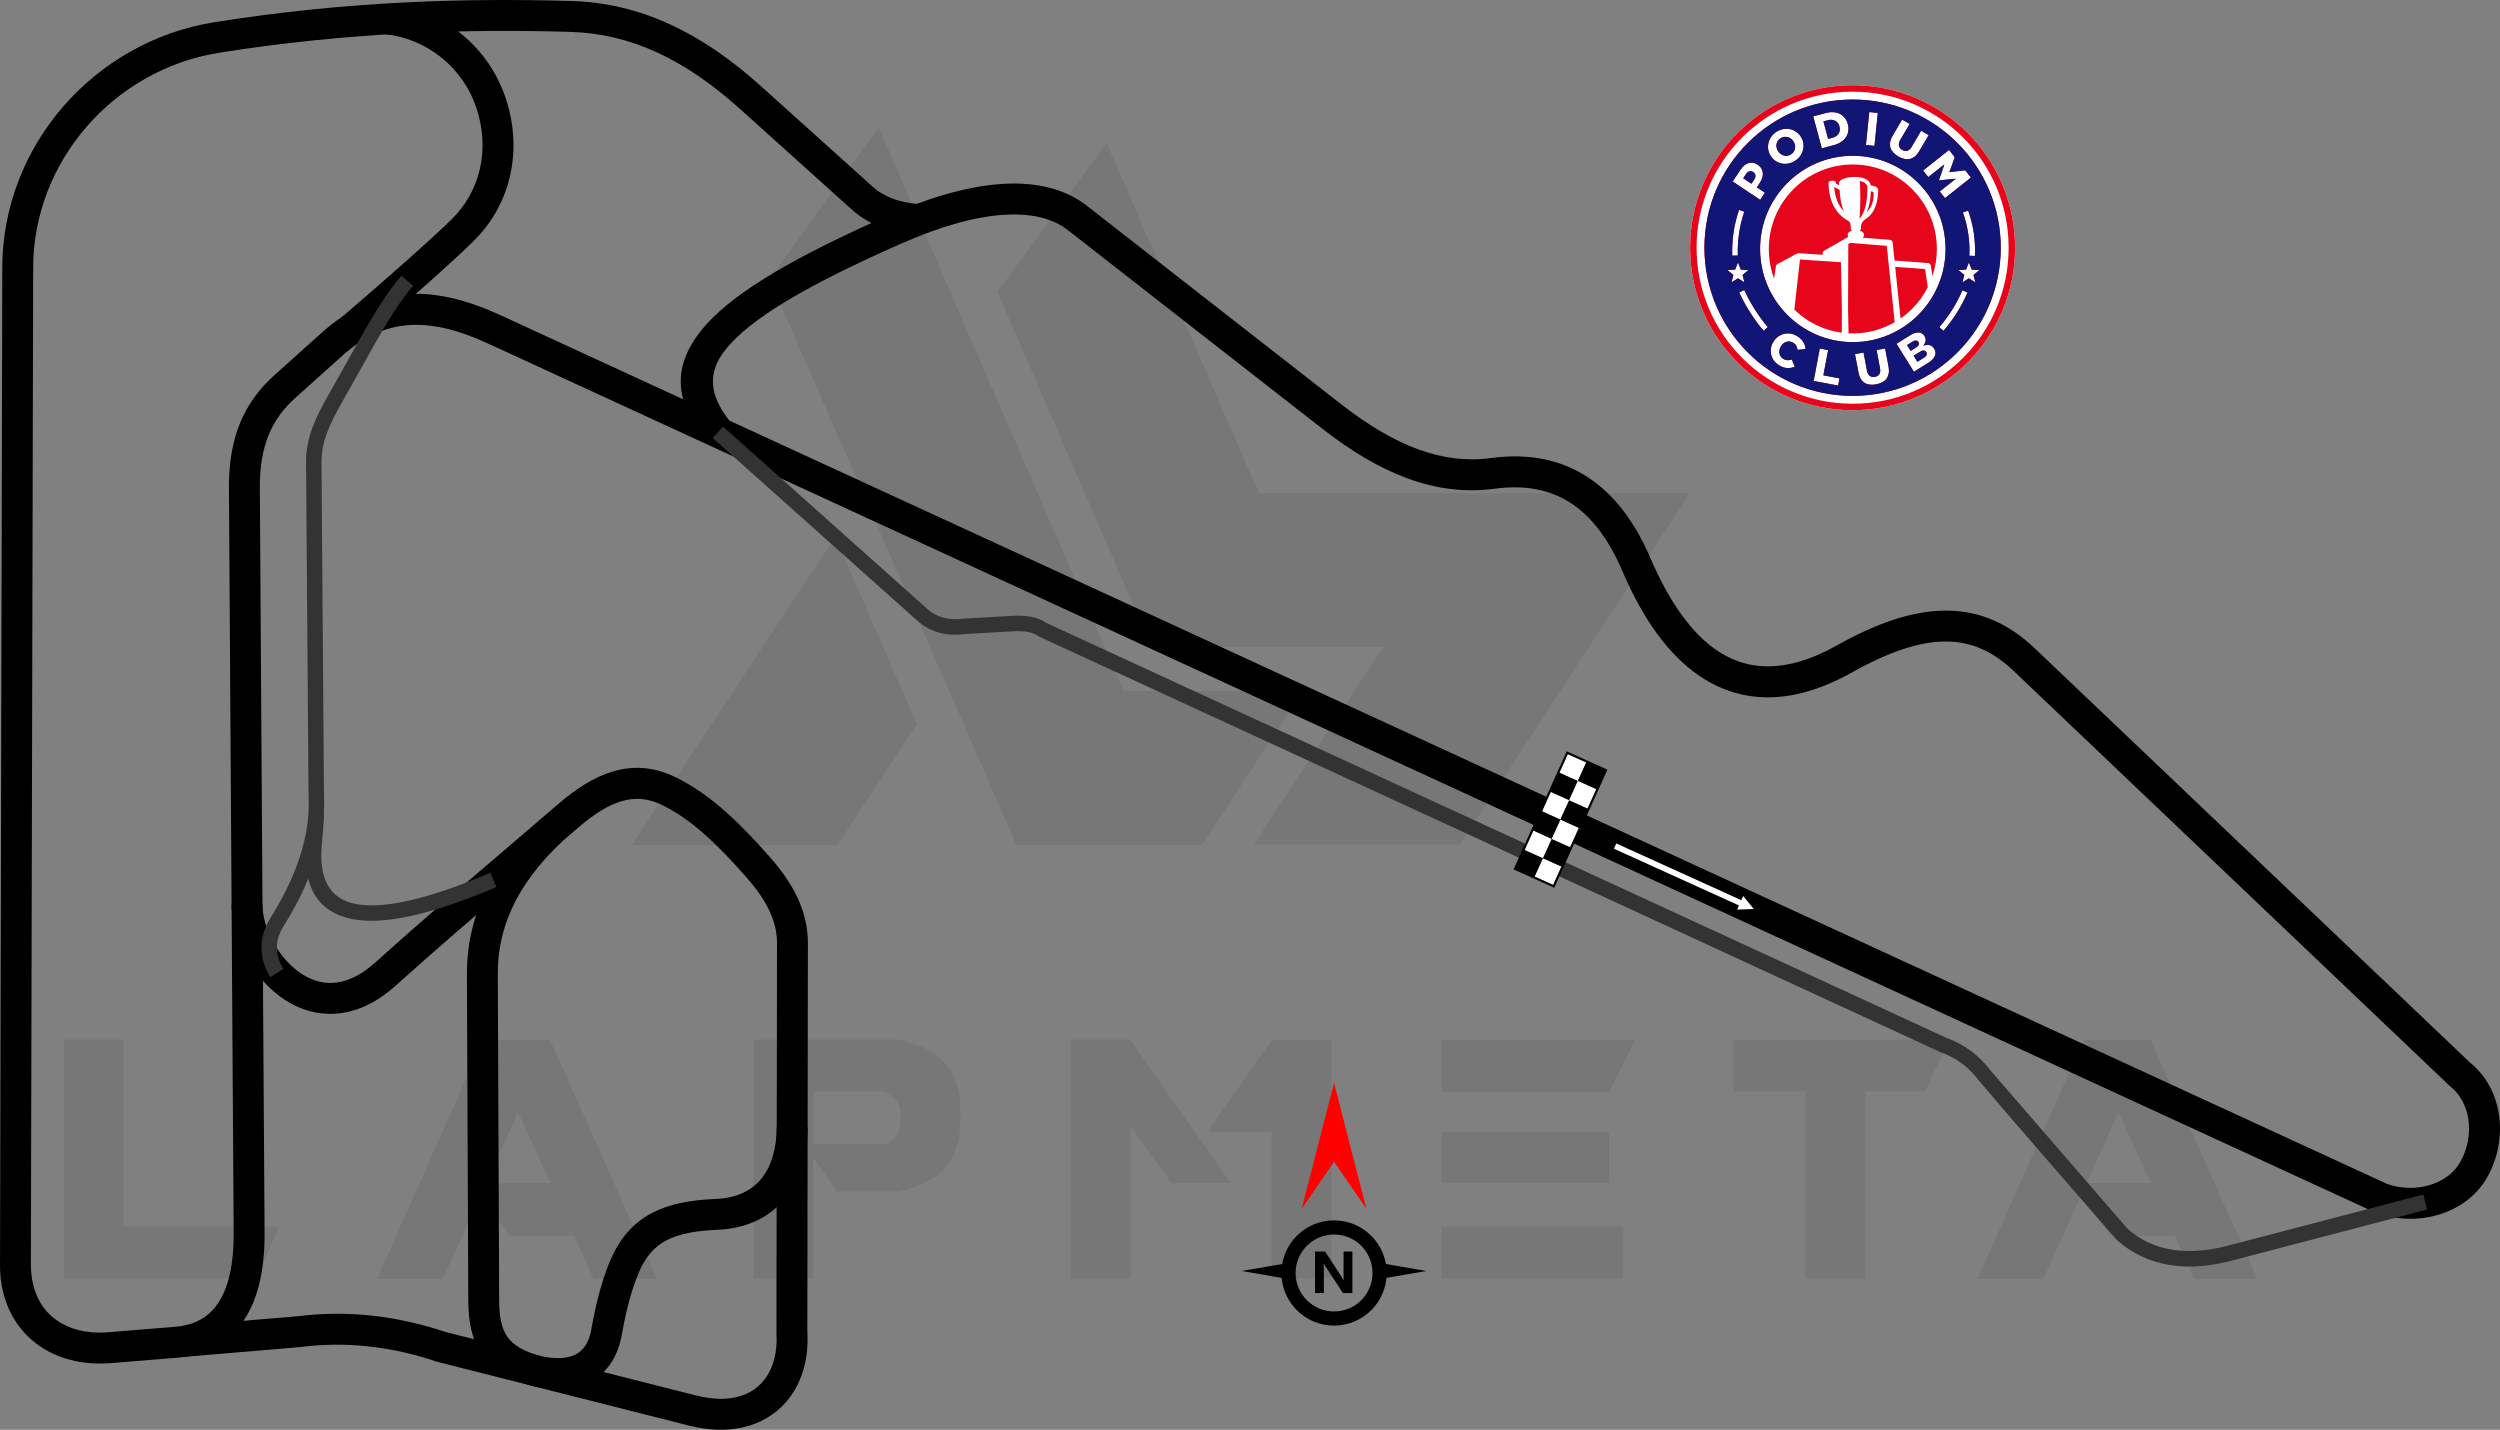 <?xml version="1.0" encoding="UTF-8"?>
<!DOCTYPE svg PUBLIC "-//W3C//DTD SVG 1.1//EN" "http://www.w3.org/Graphics/SVG/1.1/DTD/svg11.dtd">
<!-- Creator: CorelDRAW 2021 (64-Bit) -->
<svg xmlns="http://www.w3.org/2000/svg" xml:space="preserve" width="199.102mm" height="113.868mm" version="1.1" style="shape-rendering:geometricPrecision; text-rendering:geometricPrecision; image-rendering:optimizeQuality; fill-rule:evenodd; clip-rule:evenodd"
viewBox="0 0 11521.31 6589.14"
 xmlns:xlink="http://www.w3.org/1999/xlink"
 xmlns:xodm="http://www.corel.com/coreldraw/odm/2003">
 <rect x="0" y="0" width="11521.31" height="6589.14" fill="#808080" stroke="none"/>
 <defs>
  <style type="text/css">
   <![CDATA[
    .fil3 {fill:black}
    .fil8 {fill:#111576}
    .fil7 {fill:#E7051B}
    .fil4 {fill:white}
    .fil1 {fill:black;fill-rule:nonzero}
    .fil2 {fill:#333333;fill-rule:nonzero}
    .fil5 {fill:red;fill-rule:nonzero}
    .fil6 {fill:white;fill-rule:nonzero}
    .fil0 {fill:black;fill-opacity:0.071}
   ]]>
  </style>
 </defs>
 <g id="Layer_x0020_1">
  <path class="fil0" d="M296.19 5891.84l0 -1101.1 273.45 0 0 862.29 718.27 0 -109.38 238.81 -882.34 0zm3250.43 -4604.94l1137.56 2606.92 855 0 464.87 -709.16 -825.83 0 -1128.45 -2597.8 -503.15 700.04zm1553.21 -627.12l701.86 1613.37 1985.27 0 -1059.17 1618.84 -947.97 0 0 -1.82 594.3 -907.86 -1066.46 0 -710.98 -1637.07 503.15 -685.45zm-875.05 2676.19l-364.6 557.85 -947.97 0 0 -1.82 937.03 -1416.49 375.54 860.46zm-1197.72 2557.69l-291.68 0 -89.33 -198.71 -297.15 0 -134.9 -184.12 -173.18 382.83 -302.62 0 488.56 -1101.1 308.09 0 492.22 1101.1zm-490.39 -441.17l-149.49 -328.14 -145.84 328.14 295.33 0zm1212.31 -178.65l331.79 0c47.4,-14.59 71.09,-58.34 69.27,-131.26 0,-60.16 -29.16,-98.45 -91.15,-113.03l-309.91 0 0 244.29zm109.38 218.76l-111.2 -160.43 0 559.67 -273.45 0 0 -1101.1 658.11 0c193.24,34.64 291.68,138.55 293.5,315.38l0 65.63c-1.82,178.65 -98.44,286.21 -289.86,319.03l-277.1 -0.01 0 1.83zm1813.9 -40.11l-273.45 0 -189.59 -262.51 -0.01 701.86 -275.27 0 0 -1101.1 273.45 0 464.87 661.75zm189.59 -659.93l273.45 0 0 1099.28 -275.28 0 0 -674.51 -297.15 0 298.98 -424.77zm1618.84 860.47l0 238.81 -836.76 0 0 -238.81 836.76 0zm-65.63 -437.52l0 235.17 -771.14 0 0 -235.17 771.14 0.01zm120.32 -422.94l-120.32 240.64 -771.14 0 0 -240.64 891.45 0zm783.9 236.99l-329.97 0 0 -236.99 993.55 0 -111.2 236.99 -275.28 0 0 862.29 -275.28 0 0 -862.29 -1.82 0zm2083.71 864.11l-291.69 0 -89.33 -198.71 -297.15 0 -134.9 -184.12 -173.19 382.83 -302.62 0 488.56 -1101.1 308.09 0 492.22 1101.1zm-490.39 -441.17l-149.49 -328.14 -145.84 328.14 295.33 0z"/>
  <g id="_2244849189776">
   <path class="fil1" d="M3148.36 1840.19c-28.56,-105.91 -3.63,-210.84 87.35,-322.36 120.28,-147.42 367.95,-303.32 780.45,-490.06 -32.41,-16.5 -62.78,-36.96 -90.6,-61.99l-514.47 -462.96c-126.08,-113.46 -252.03,-200.84 -381.67,-260.56 -127.87,-58.9 -259.78,-91.15 -399.57,-95.25 -241.61,-7.11 -497.93,-6.79 -768.75,7.18 -270.22,13.94 -554.16,41.51 -851.22,88.91 -243.54,38.86 -458.2,164.46 -611.85,342.11 -152.43,176.24 -244.65,403.54 -245.2,647.88l-10.48 4595.54c-0.02,10.43 0.52,22.37 1.61,35.72 6.98,85.31 40.54,154.47 93.95,201.72 54.38,48.12 130.54,75.21 221.64,75.41 11.85,0.02 25.77,-0.61 41.77,-1.92l308 -25.24c87.66,-7.18 153.16,-44.41 196.18,-109.23 48.39,-72.92 72.33,-181.04 71.44,-321.44l-21.85 -3434.97c-0.76,-119.22 17.4,-217.85 52.68,-302.3 36.04,-86.27 89.43,-156.94 158.34,-218.75l216.73 -194.39c119.31,-107.02 244.07,-164.94 382.14,-176.84 134.74,-11.61 279.47,21.52 442.02,96.38l841.35 387.42zm197.88 -232.49c-90.52,110.94 -75.31,215.11 14.62,330.35l7638.68 3517.46c63.31,23.18 134.87,24.79 198.75,5.58 58.48,-17.59 109.6,-53.04 139.65,-105.62 34.14,-59.71 47.23,-130.42 37.71,-196.29 -8.62,-59.68 -36.16,-114.93 -83.79,-152.8l-2.12 -1.69 -2009.56 -1912.49c-93.7,-89.17 -193.7,-134.93 -309.05,-135.87 -121.74,-1 -264.18,46.17 -436.97,142.98 -34.37,19.25 -68.71,36.24 -103.01,50.93 -178.8,76.64 -343.82,83.89 -493.49,21.99 -146.66,-60.66 -274.37,-186.77 -381.55,-378.08 -27.79,-49.6 -54.47,-104.18 -79.98,-163.72 -62.36,-145.5 -141.43,-250.45 -238.74,-313.18 -95.19,-61.36 -210.68,-83.53 -348.09,-65.02 -136.65,18.41 -269.8,1.24 -403.43,-47.8 -129.85,-47.65 -260.03,-125.69 -394.45,-230.6l-1170.75 -913.74c-67.41,-52.61 -164.86,-78.19 -292.75,-70.28 -128.52,7.95 -285.42,49.65 -470.98,131.19 -441.39,193.97 -697.43,347.85 -810.7,486.69zm878.67 -668.08c149.06,-55.44 280.66,-85.1 394.64,-92.15 164.08,-10.14 293.81,26.35 388.75,100.43l1170.75 913.74c122.46,95.58 240.02,166.29 355.93,208.83 112.14,41.16 222.85,55.7 335.33,40.55 172.49,-23.24 319.87,6.15 444.1,86.22 122.1,78.71 219.05,205.1 292.88,377.37 23.08,53.87 47.53,103.79 73.28,149.76 91.19,162.77 195.34,268.2 311.22,316.13 112.89,46.69 241.14,39.6 383.53,-21.43 28.64,-12.27 58.34,-27.02 89.06,-44.23 194.55,-109 360,-162.06 507.86,-160.85 154.25,1.26 285.59,60.18 406.18,174.94l2004.46 1907.64c76.5,61.84 120.5,149.23 133.98,242.51 13.96,96.56 -5.14,200.03 -55.01,287.27 -49.35,86.34 -130.75,143.8 -222.81,171.48 -94.22,28.34 -200.69,25 -294.68,-11.12l-4.47 -1.68 -8692.6 -4002.78c-139.58,-64.28 -261.05,-92.97 -370.57,-83.53 -106.18,9.15 -203.8,55.19 -298.98,140.56l-216.73 194.39c-53.08,47.61 -94.06,101.72 -121.5,167.4 -28.2,67.48 -42.69,148.02 -42.07,247.04l21.85 3434.97c1.07,169.24 -30.73,304 -94.89,400.69 -68.33,102.97 -169.83,161.89 -303.9,172.87l-308 25.24c-16.2,1.33 -33.9,1.96 -52.94,1.92 -127.13,-0.29 -235.82,-40.21 -315.97,-111.14 -81.13,-71.78 -131.85,-173.76 -141.95,-297.17 -1.11,-13.56 -1.65,-29.19 -1.61,-46.88l10.48 -4595.54c0.64,-280.01 105.87,-539.97 279.82,-741.09 174.91,-202.23 419.52,-345.24 697.25,-389.56 303.02,-48.35 591.89,-76.43 866.29,-90.58 273.81,-14.13 534.02,-14.4 779.92,-7.18 160.04,4.7 310.36,41.29 455.38,108.1 143.25,65.98 280.91,161.19 417.39,284l514.47 462.96c28.81,25.92 61.52,44.52 96.9,57.28 32.98,11.9 69.03,19.08 107,22.61z"/>
   <path class="fil1" d="M1794.47 16.09c124.22,14.59 238.65,64.51 331.88,140.48 93.11,75.87 165.06,177.86 204.45,296.69 39.59,119.38 46.09,242.31 19.74,357.27 -25.96,113.25 -83.57,218.55 -172.62,305.04 -51.65,50.16 -121.79,114.7 -207.36,190.84 -83.4,74.21 -185.79,163.25 -304.3,264.52l-92.66 -108.29c112.63,-96.25 214.37,-184.82 302.07,-262.85 86.62,-77.07 155.27,-140.12 202.9,-186.38 68.66,-66.69 113.04,-147.72 132.99,-234.71 20.62,-89.97 15.39,-186.6 -15.84,-280.8 -30.61,-92.31 -86.65,-171.67 -159.24,-230.81 -72.47,-59.05 -161.49,-97.87 -258.21,-109.22l16.19 -141.78z"/>
   <path class="fil1" d="M840.02 6110.65l533.27 -44.96 0.01 0.17c112.77,-14.09 225.91,-15.02 339.36,-2.78 113.06,12.18 226.81,37.4 341.24,75.64l1154.62 292.53c49.89,12.64 95.31,17.15 135.84,14.57 60.11,-3.82 109.64,-23.31 146.95,-54.78 37.33,-31.49 63.63,-75.8 77.14,-129.14 9.11,-35.96 12.54,-75.88 9.82,-118.72l2.6 -1797.24c0.08,-52.53 -13.22,-102.78 -36.29,-151.23 -24.27,-50.98 -59.49,-100.13 -101.6,-147.95 -64.4,-73.14 -128.19,-141.63 -193.07,-199.25 -64.08,-56.91 -130.59,-104.94 -202.09,-139.17 -64.12,-30.7 -124.7,-33.54 -183.96,-15.93 -64.95,19.3 -130.86,62.88 -199.26,121.85 -94.93,81.85 -179.76,154.3 -263.2,225.57 -202.48,172.94 -396.61,338.77 -576.1,500.98 -102.7,92.81 -205.17,130.97 -300.67,131.58 -62.55,0.4 -121.07,-15.38 -174.03,-42.62 -50.92,-26.18 -96.71,-63.21 -135.9,-106.57 -91,-100.7 -146.65,-238.46 -147.37,-353.63l142.34 -0.56c0.52,82.45 42.26,183.18 110.54,258.74 27.88,30.85 60.15,57.03 95.71,75.31 33.52,17.23 69.95,27.23 108.17,26.98 62.17,-0.39 131.78,-27.86 205.78,-94.74 187.7,-169.62 379.18,-333.18 578.89,-503.77 88.83,-75.87 179.35,-153.19 262.64,-225 82.9,-71.46 165.63,-125.12 252.28,-150.87 92.34,-27.44 186.4,-23.17 285.55,24.3 84.77,40.59 161.88,95.99 235.02,160.94 72.34,64.24 139.46,136.07 205.91,211.53 50.34,57.17 92.97,117.04 123.37,180.88 31.59,66.36 49.8,136.81 49.7,212.63l-2.59 1788.41c3.66,57.85 -1.13,112.4 -13.74,162.16 -20.92,82.62 -63.01,152.39 -123.47,203.38 -60.46,51 -138.16,82.42 -230.12,88.27 -55.07,3.5 -115.11,-2.2 -179.37,-18.48l-1155.91 -292.85 -5.31 -1.67c-105.73,-35.61 -210.77,-59.04 -315.1,-70.28 -104.22,-11.24 -207.4,-10.37 -309.51,2.6l-3.07 0.56 -533.27 44.96 -11.72 -142.34z"/>
   <path class="fil1" d="M2592.39 3876.33c-109.64,102.9 -184.88,205.47 -232.26,308.11 -46.6,100.94 -66.52,202.47 -66.09,304.88l6.36 1504.57c0.3,70.57 9.54,126.28 37.57,166.44 27.63,39.59 77.52,69.55 160.57,91.15l7.57 1.41 0.05 -0.27c64.12,11.45 115.59,7.19 151.65,-13.32 32.83,-18.68 55.6,-53.92 66.15,-106.35 0.87,-4.31 -0.63,2.66 0.93,-6.15l0 -0.28c10.62,-59.48 22.53,-114.9 36.68,-167.42 14.35,-53.28 30.74,-102.46 50.07,-148.46l0.28 0c44.46,-105.77 106.96,-175.11 191.44,-219.94 79.87,-42.37 176.82,-60.26 295.58,-65.28 91.97,-3.89 159.85,-35.7 204.79,-87.5 50.34,-58.02 75.3,-142.92 75.93,-243.93l142.34 0.56c-0.84,135.09 -37.17,252.02 -110.54,336.58 -70.49,81.25 -172.49,130.93 -306.94,136.63 -97.89,4.14 -175.48,17.66 -234.74,49.09 -54.63,28.98 -95.91,75.89 -126.65,148.95l0.24 0.1c-17.06,40.6 -31.43,83.66 -43.92,130.04 -12.7,47.13 -23.73,98.83 -33.89,155.7 -0.6,3.07 -0.19,0.02 -2.04,9.23 -19.23,95.64 -65.9,162.83 -135.37,202.35 -66.23,37.68 -149.95,47.42 -247.09,30.07l0 -0.28 -13.22 -2.52 -3.91 -0.84c-119.3,-30.81 -195.03,-79.64 -242.6,-147.81 -47.3,-67.77 -62.83,-149.14 -63.25,-247.38l-6.36 -1504.57c-0.52,-122.96 23.28,-244.59 78.94,-365.17 54.87,-118.85 140.48,-236.21 264.07,-352.21l97.68 103.82z"/>
  </g>
  <g id="_2244849189152">
   <path class="fil2" d="M11185.46 5573.97l-874.55 228.91 0.02 0.08c-113.15,32.41 -215.69,41.57 -307.61,27.52 -93.66,-14.33 -175.91,-52.59 -246.69,-114.77l-1.96 -1.72c-211.77,-244.66 -426.41,-488.55 -635.86,-735.01 -23.32,-30.95 -49.61,-57.23 -78.84,-78.82 -29.12,-21.51 -61.47,-38.59 -97.02,-51.22l-1.5 -0.53c-1384.86,-638.77 -2769.52,-1278.17 -4155.03,-1915.51l-3.1 -2.3c-11.54,-8.55 -26.93,-14.64 -46.13,-18.24 -21.32,-4 -47.08,-4.81 -77.23,-2.44l-208.95 11.75c-42.75,5.9 -82.22,4.25 -118.39,-4.95 -37.38,-9.51 -71.04,-26.98 -100.92,-52.37l-947.07 -845.45 47.45 -53.03 945.64 844.1c21.46,18.16 45.62,30.7 72.49,37.53 27.69,7.05 58.51,8.17 92.41,3.37l2.93 -0.28 208.85 -11.79c36.15,-2.89 68.13,-1.71 95.92,3.5 28.28,5.3 52.31,14.85 72.07,28.65l4145.83 1911.28c41.52,14.91 79.59,35.15 114.19,60.72 34.83,25.73 65.89,56.68 93.15,92.8l629.87 728.04c59.81,51.93 129.32,83.97 208.5,96.08 81.78,12.51 174.28,3.99 277.47,-25.56l0.84 -0.14 875.37 -229.13 17.86 68.93z"/>
   <path class="fil2" d="M2287.81 4087.86c-297.4,126.91 -518.58,176.22 -663.47,147.92 -158.74,-31 -229.67,-146.05 -212.79,-345.11l0.14 -0.84c4.93,-45.64 8.22,-90.32 9.85,-133.99 1.64,-44.09 1.67,-87.63 0.07,-130.57l-11.14 -1493.52c-0.43,-57.94 10.71,-110.37 29.63,-161.67 18.36,-49.79 44,-98.31 73.42,-149.93 31.35,-55 59.3,-105.2 85.75,-152.7 94.1,-169.02 169.76,-304.9 250.99,-397.1l53.58 47.16c-76.7,87.06 -150.52,219.64 -242.33,384.54 -27.38,49.18 -56.34,101.18 -86.02,153.26 -27.62,48.46 -51.61,93.77 -68.4,139.31 -16.24,44.04 -25.8,88.52 -25.45,136.84l11.13 1491.29c1.67,44.62 1.64,89.83 -0.06,135.59 -1.71,45.89 -5.06,91.96 -10.03,138.17 -13.24,156.66 38.53,246.39 155.35,269.21 130.66,25.51 337.97,-22.3 621.88,-143.46l27.91 65.59z"/>
   <path class="fil2" d="M1245.42 4503.19c-26.16,-42.52 -40.63,-88.53 -40.56,-136.39 0.07,-44.99 12.99,-90.73 41.08,-135.7 48.57,-77.73 88.92,-155.41 118.86,-234.31 29.82,-78.58 49.47,-158.44 56.8,-240.88l70.89 6.15c-7.97,89.63 -29.06,175.74 -60.98,259.85 -31.8,83.8 -74.21,165.57 -125.01,246.87 -20.85,33.37 -30.43,66.36 -30.48,98.02 -0.05,33.86 10.74,67.3 30.24,99l-60.84 37.39z"/>
  </g>
  <g id="_2244849190736">
   <g>
    <rect class="fil3" transform="matrix(0.599 -1.331 1.331 0.599 6981.92 4004.16)" width="66.98" height="66.98"/>
    <rect class="fil4" transform="matrix(0.599 -1.331 1.331 0.599 7022.07 3915.01)" width="66.98" height="66.98"/>
    <rect class="fil3" transform="matrix(0.599 -1.331 1.331 0.599 7062.22 3825.86)" width="66.98" height="66.98"/>
    <rect class="fil4" transform="matrix(0.599 -1.331 1.331 0.599 7102.37 3736.71)" width="66.98" height="66.98"/>
    <rect class="fil3" transform="matrix(0.599 -1.331 1.331 0.599 7142.52 3647.56)" width="66.98" height="66.98"/>
    <rect class="fil4" transform="matrix(0.599 -1.331 1.331 0.599 7182.68 3558.41)" width="66.98" height="66.98"/>
    <rect class="fil4" transform="matrix(0.599 -1.331 1.331 0.599 7071.07 4044.32)" width="66.98" height="66.98"/>
    <rect class="fil3" transform="matrix(0.599 -1.331 1.331 0.599 7111.22 3955.16)" width="66.98" height="66.98"/>
    <rect class="fil4" transform="matrix(0.599 -1.331 1.331 0.599 7151.37 3866.01)" width="66.98" height="66.98"/>
    <rect class="fil3" transform="matrix(0.599 -1.331 1.331 0.599 7191.53 3776.86)" width="66.98" height="66.98"/>
    <rect class="fil4" transform="matrix(0.599 -1.331 1.331 0.599 7231.68 3687.71)" width="66.98" height="66.98"/>
    <rect class="fil3" transform="matrix(0.599 -1.331 1.331 0.599 7271.83 3598.56)" width="66.98" height="66.98"/>
   </g>
   <path class="fil1" d="M7224.93 3464.61l182.93 82.4 -245.09 544.18 -187.57 -84.46c81.49,-181.49 163.37,-362.82 245.07,-544.22l4.65 2.1zm84.97 49.43l-84.49 -38.06 -236.74 525.62 169.01 76.15 236.73 -525.63 -84.51 -38.07z"/>
  </g>
  <g id="_2244849189296">
   <path class="fil1" d="M6148.04 5624.14c66.85,0 127.44,27.15 171.31,71.01l0.13 0.13c34.6,34.6 58.77,79.6 67.46,129.86l186.92 32.2 -184.41 31.76c-5.34,57.98 -31.07,110.04 -69.97,148.94l-0.13 0c-43.87,43.86 -104.46,71 -171.31,71 -66.95,0 -127.58,-27.15 -171.45,-71 -38.9,-38.9 -64.64,-90.97 -69.97,-148.94l-184.41 -31.76 186.92 -32.2c8.69,-50.27 32.86,-95.27 67.45,-129.86l0 -0.13c43.86,-43.86 104.49,-71.01 171.45,-71.01zm84.56 335.08l-43.53 0 -78.97 -120.36c-4.61,-7.02 -7.85,-12.31 -9.62,-15.87l-0.51 0c0.69,6.75 1.05,17.11 1.05,30.96l0 105.27 -40.76 0 0 -191.53 46.51 0 76 116.58c3.46,5.28 6.65,10.49 9.62,15.64l0.54 0c-0.73,-4.42 -1.09,-13.22 -1.09,-26.31l0 -105.91 40.76 0 0 191.53zm40.84 -218.03c-32.06,-32.03 -76.41,-51.84 -125.4,-51.84 -48.95,0 -93.28,19.85 -125.34,51.91 -32.1,32 -51.91,76.35 -51.91,125.34 0,48.95 19.85,93.28 51.91,125.34 32.06,32.06 76.39,51.91 125.34,51.91 48.99,0 93.34,-19.81 125.4,-51.84 32,-32.12 51.85,-76.45 51.85,-125.4 0,-48.99 -19.81,-93.34 -51.85,-125.41z"/>
   <polygon class="fil5" points="6148.04,5354.01 5998.79,5571.15 6148.04,4990.58 6297.3,5571.15 "/>
  </g>
  <polygon class="fil6" points="8082.13,4189.08 8033.72,4129.35 8024.99,4148.59 7448.69,3887.11 7437.73,3911.28 8014.03,4172.75 8005.31,4191.98 "/>
  <g id="_2244849194624">
   <path class="fil4" d="M8537.73 392.8c413.54,0 748.76,335.23 748.76,748.75 0,413.54 -335.23,748.76 -748.76,748.76 -413.52,0 -748.75,-335.23 -748.75,-748.76 0,-413.52 335.23,-748.75 748.75,-748.75z"/>
   <g>
    <path class="fil7" d="M8602.25 978.77c12.07,-26.54 18.53,-58.77 19.4,-96.71 10.16,-0.2 14.56,3.62 13.22,11.47 0.04,35.72 -10.54,63.55 -31.75,83.48l-0.88 1.76zm-64.52 -585.97c413.54,0 748.76,335.23 748.76,748.75 0,413.54 -335.23,748.76 -748.76,748.76 -413.52,0 -748.75,-335.23 -748.75,-748.76 0,-413.52 335.23,-748.75 748.75,-748.75zm202.33 1191.47l80.19 129.1 66.63 -41.39c12.22,-7.58 24.71,-17.98 30.21,-31.67 4.68,-11.64 3.17,-22.63 -3.38,-33.23l-0.24 -0.38c-4.44,-7.19 -10.49,-13.4 -18.89,-15.58 -8.33,-2.17 -17.12,-1.5 -25.41,0.53l-5.34 1.31 3.15 -4.5c4.02,-5.73 6.64,-12.09 7.51,-19.04 0.91,-7.44 -1.7,-14.65 -5.56,-20.9l-0.24 -0.38c-2.42,-3.91 -5.43,-7.45 -9.22,-10.1 -3.44,-2.41 -7.22,-4.11 -11.31,-5.08 -6.42,-1.51 -12.95,-1.22 -19.34,0.25 -7.97,1.84 -15.7,5.69 -22.63,9.99l-66.14 41.08zm89.99 17.35l-24.87 15.44 -16.65 -26.82 25.62 -15.91c4.48,-2.78 10.12,-5.45 15.54,-5.13 4.83,0.3 8.51,2.73 11.04,6.82l0.23 0.38c2.64,4.28 3.28,8.85 1.07,13.45 -2.38,4.99 -7.39,8.91 -11.98,11.76zm36.48 46.91l-30.17 18.74 -17.35 -27.94 29.79 -18.5c4.81,-2.99 11.07,-6.03 16.89,-5.56 4.93,0.39 8.78,2.78 11.37,6.98l0.24 0.38c2.69,4.36 3.25,9 1.17,13.73 -2.29,5.23 -7.19,9.23 -11.94,12.18zm-178.89 -42.7l-39.33 7.41 15.9 84.32c1.67,8.91 1.87,19.05 -3.42,26.86 -4.79,7.08 -12.05,10.83 -20.33,12.4 -8.4,1.59 -16.54,0.54 -23.55,-4.51 -7.81,-5.62 -11.35,-15.4 -13.08,-24.51l-15.69 -83.21 -39.33 7.41 15.86 84.09c1.93,10.25 5.14,20.64 10.55,29.62 4.48,7.45 10.24,13.87 17.61,18.58 7.27,4.65 15.36,7.26 23.91,8.3 9.88,1.2 19.98,0.45 29.74,-1.39 9.81,-1.85 19.5,-4.84 28.32,-9.56 7.64,-4.09 14.3,-9.48 19.47,-16.48 5.25,-7.11 8.35,-15.33 9.92,-24 1.92,-10.61 1.09,-21.8 -0.9,-32.33l-15.65 -82.99zm-301.14 0.47l-28.16 149.34 112.74 21.26 6.26 -33.19 -74.29 -14.01 21.91 -116.14 -38.46 -7.25zm-114.99 83.8l-13.88 -33.19c-2.84,0.87 -5.72,1.61 -8.63,2.2 -3.36,0.68 -6.78,1.04 -10.21,1.04 -3.55,0 -7.04,-0.58 -10.43,-1.61 -3.73,-1.13 -7.26,-2.85 -10.57,-4.9 -4.7,-2.92 -8.72,-6.67 -11.74,-11.33 -2.84,-4.42 -4.72,-9.25 -5.59,-14.43 -0.91,-5.37 -0.65,-10.79 0.47,-16.1 1.21,-5.72 3.47,-11.08 6.54,-16.05l0.24 -0.38c3.01,-4.89 6.79,-9.18 11.32,-12.71 4.25,-3.33 8.98,-5.9 14.15,-7.46 5.03,-1.52 10.18,-1.97 15.41,-1.38 5.52,0.62 10.65,2.56 15.36,5.49 6.12,3.8 11.38,8.74 14.65,15.24 2.81,5.58 4.52,11.62 5.39,17.79l36.95 -3.82c-0.46,-5.06 -1.39,-10.06 -2.77,-14.95 -1.58,-5.64 -3.91,-11.03 -6.84,-16.1 -3.12,-5.4 -7.01,-10.29 -11.39,-14.72 -5.05,-5.09 -10.86,-9.45 -16.95,-13.22 -9.39,-5.83 -19.55,-9.98 -30.48,-11.77 -10.17,-1.67 -20.35,-1.45 -30.37,0.94 -9.96,2.38 -19.17,6.66 -27.53,12.59 -8.73,6.2 -15.87,14.02 -21.52,23.13l-0.24 0.38c-5.7,9.19 -9.66,19.19 -11.3,29.93 -1.53,10.06 -1.29,20.15 1.02,30.07 2.3,9.83 6.54,18.86 12.47,27.04 6.21,8.57 13.98,15.58 22.96,21.16 6.48,4.03 13.43,7.54 20.73,9.82 6.24,1.95 12.72,3.24 19.26,3.53 6.06,0.28 12.11,-0.21 18.04,-1.54 5.27,-1.18 10.43,-2.75 15.46,-4.66zm710.68 -999.08l-119.49 94.85 24.01 30.25 73.95 -58.7 -25.11 73.87 71.22 -7.15 6.92 -0.65 -74.31 58.99 24.29 30.6 119.49 -94.84 -26.53 -33.43 -72.93 8.69 25.02 -69.05 -26.53 -33.43zm-93.96 -68.21l-34.65 -20.36 -43.63 74.26c-4.61,7.85 -11.14,15.64 -20.3,18.05 -8.29,2.18 -16.26,0.23 -23.55,-4.04 -7.4,-4.35 -12.86,-10.48 -14.83,-18.94 -2.2,-9.41 1.59,-19.14 6.3,-27.17l43.06 -73.29 -34.65 -20.36 -43.53 74.07c-5.31,9.03 -9.73,18.99 -11.57,29.36 -1.52,8.6 -1.39,17.26 1.06,25.68 2.43,8.31 6.82,15.64 12.6,22.06 6.68,7.43 14.83,13.52 23.42,18.57 8.63,5.08 17.94,9.21 27.72,11.48 8.48,1.96 17.08,2.26 25.59,0.38 8.69,-1.93 16.45,-6.08 23.35,-11.61 8.45,-6.76 15.21,-15.76 20.66,-25.04l42.94 -73.1zm-273.65 -106.36l-15.4 151.79 39.34 3.99 15.39 -151.79 -39.33 -4zm-258.25 19.93l39.61 147.34 55.5 -14.92c12.11,-3.26 23.91,-8.08 34.26,-15.23 8.8,-6.08 16.54,-13.51 22.28,-22.59 5.39,-8.52 8.73,-17.82 10.07,-27.8 1.41,-10.5 0.47,-20.94 -2.26,-31.12l-0.13 -0.42c-2.72,-10.13 -7.07,-19.61 -13.49,-27.91 -6.06,-7.85 -13.49,-14.08 -22.31,-18.62 -9.4,-4.85 -19.66,-7.29 -30.17,-8.03 -12.42,-0.89 -25,0.95 -36.99,4.17l-56.38 15.14zm87.77 98.8l-19.14 5.14 -21.76 -80.94 19.14 -5.15c11.6,-3.12 23.54,-3.34 34.52,2.03 10.89,5.33 17.05,14.93 20.17,26.44l0.11 0.45c2.97,11.48 2.63,23.04 -4.17,33.07 -6.84,10.1 -17.31,15.85 -28.87,18.95zm-172.53 106.67c9.58,-5.96 17.95,-13.42 24.55,-22.61 6.15,-8.59 10.69,-18.04 13.25,-28.3 2.51,-10.1 2.92,-20.36 1.34,-30.65 -1.62,-10.56 -5.34,-20.44 -11.04,-29.48l-0.23 -0.38c-5.68,-9 -12.78,-16.75 -21.53,-22.82 -8.46,-5.87 -17.74,-10.03 -27.79,-12.26 -10.22,-2.27 -20.68,-2.34 -31,-0.62 -11.15,1.85 -21.54,6.09 -31.11,12.05 -9.57,5.96 -17.96,13.41 -24.56,22.6 -6.15,8.58 -10.69,18.04 -13.23,28.31 -2.51,10.1 -2.92,20.35 -1.35,30.65 1.61,10.57 5.39,20.41 11.04,29.49l0.23 0.38c5.64,9.03 12.77,16.75 21.54,22.81 8.45,5.86 17.74,10.01 27.78,12.24 10.22,2.27 20.69,2.34 31,0.62 11.16,-1.86 21.54,-6.08 31.13,-12.04zm-18.24 -29.92c-5.07,3.16 -10.63,5.29 -16.58,6 -5.56,0.67 -11.1,0.3 -16.49,-1.25 -5.36,-1.53 -10.3,-4.03 -14.74,-7.4 -4.62,-3.5 -8.45,-7.79 -11.52,-12.72l-0.23 -0.38c-3.04,-4.87 -5.24,-10.16 -6.41,-15.81 -1.12,-5.42 -1.2,-10.93 -0.16,-16.37 1.04,-5.44 3.13,-10.47 6.19,-15.1 3.28,-4.95 7.63,-8.94 12.66,-12.08 5.07,-3.16 10.63,-5.29 16.58,-6 5.58,-0.67 11.14,-0.31 16.56,1.19 5.4,1.49 10.4,3.95 14.87,7.34 4.62,3.5 8.43,7.79 11.5,12.72l0.23 0.38c3.06,4.89 5.21,10.22 6.32,15.9 1.05,5.42 1.15,10.9 0.17,16.34 -0.97,5.47 -3.12,10.5 -6.2,15.11 -3.31,4.96 -7.7,8.98 -12.75,12.12zm-268.4 124.47l126.94 84.6 21.8 -32.71 -37.25 -24.82 13.07 -19.6c4.94,-7.41 9.02,-15.4 11.72,-23.91 2.36,-7.43 3.51,-15.14 2.84,-22.94 -0.64,-7.36 -2.9,-14.22 -6.68,-20.57 -4.16,-6.98 -10.2,-12.56 -16.89,-17.06l-0.38 -0.25c-6.41,-4.32 -13.47,-7.48 -21.12,-8.78 -7,-1.19 -13.95,-0.82 -20.76,1.22 -7.26,2.18 -13.81,6.02 -19.65,10.81 -6.86,5.62 -12.64,12.49 -17.56,19.85l-36.09 54.16zm99.17 -8.37l-12.57 18.85 -38.06 -25.37 12.44 -18.68c3.84,-5.77 8.96,-11.08 15.74,-13.23 6.5,-2.07 12.68,-0.42 18.22,3.29l0.38 0.24c5.5,3.67 9,8.7 9.72,15.31 0.76,7.08 -2,13.82 -5.87,19.61zm991.77 350.45c1.6,-33.81 -0.14,-67.73 -5.16,-101.24 -5.01,-33.49 -13.28,-66.41 -24.71,-98.21l24.17 -8.66c12.08,33.64 20.79,68.2 26.02,103.15 5.23,34.95 7.04,70.52 5.35,106.16l-25.68 -1.2zm-138.62 329.42c22.06,-25.57 42.06,-52.65 59.8,-80.95 17.8,-28.39 33.48,-58.2 46.84,-89.12l23.56 10.17c-13.84,32.05 -30.14,63 -48.65,92.55 -18.58,29.65 -39.35,57.81 -62.1,84.18l-19.44 -16.83zm-954.14 -329.65c-1.23,-35.91 0.78,-71.7 5.98,-106.88 5.21,-35.3 13.64,-70.17 25.2,-104.12l24.38 8.25c-11.05,32.45 -19.1,65.8 -24.1,99.59 -5.01,33.91 -6.96,68.18 -5.78,102.35l-25.68 0.81zm144.13 345.96c-22.71,-27.01 -43.43,-55.29 -62,-84.59 -18.63,-29.39 -35.37,-60.19 -50.07,-92.18l23.38 -10.68c14.06,30.61 30.26,60.37 48.44,89.05 18.23,28.76 38.26,56.13 59.9,81.87l-19.64 16.52zm946.4 -314.61l13.03 32.83 35.25 2.25 -27.19 22.54 8.75 34.22 -29.84 -18.89 -29.84 18.89 8.75 -34.22 -27.19 -22.54 35.25 -2.25 13.04 -32.83zm-1064.2 0l13.03 32.83 35.25 2.25 -27.19 22.54 8.74 34.22 -29.84 -18.89 -29.84 18.89 8.74 -34.22 -27.19 -22.54 35.25 -2.25 13.04 -32.83zm596.55 -351.56c0.91,71.34 -11.13,121.23 -36.15,149.66 4.39,-62.19 4.65,-119.85 0.78,-172.97 16.8,1.27 28.59,9.04 35.37,23.31zm-108.49 114.77c-25.9,-25.29 -40.8,-62.33 -44.67,-111.11 7.76,4.15 16.05,8.56 24.87,13.21 2.18,41.34 8.78,73.97 19.81,97.9zm40.24 -514.07c377.13,0 682.85,305.72 682.85,682.83 0,377.13 -305.72,682.85 -682.85,682.85 -377.11,0 -682.83,-305.72 -682.83,-682.85 0,-377.11 305.72,-682.83 682.83,-682.83zm1.04 259.16c117.96,0 224.82,48.1 302.18,125.86 77.33,77.72 125.18,185.06 125.18,303.56 0,118.49 -47.83,225.84 -125.18,303.57 -77.36,77.77 -184.22,125.86 -302.18,125.86 -117.97,0 -224.83,-48.1 -302.19,-125.86 -77.34,-77.73 -125.18,-185.07 -125.18,-303.57 0,-118.5 47.85,-225.84 125.18,-303.56 77.36,-77.76 184.22,-125.86 302.19,-125.86zm273.82 154.06c-70.04,-70.4 -166.86,-113.94 -273.82,-113.94 -106.97,0 -203.79,43.54 -273.83,113.94 -70.06,70.42 -113.42,167.79 -113.42,275.36 0,47.95 8.62,93.88 24.37,136.29l8.25 -55.93c0.7,-4.81 3.73,-8.7 7.77,-10.73l89.6 -48.5c2.46,-1.33 5.13,-1.85 7.73,-1.67l110.39 7.48 0 -6.55c0,-5.54 3.14,-10.34 7.74,-12.73l109.1 -62.62c0.48,-0.27 0.97,-0.52 1.46,-0.73 -1.72,-2.67 -2.72,-5.85 -2.72,-9.24 0,-9.42 7.71,-17.13 17.13,-17.13l3.78 0c-3.74,-2.05 -6.28,-6.02 -6.28,-10.57 0,-5.28 -0.84,-15.11 -1.62,-20.07 -2.2,-14.01 -6.95,-14.26 -17.24,-20.65 -53.46,-33.09 -82.16,-88.15 -84.3,-169.04 -0.22,-8.49 4.77,-11.49 15.32,-12.18 13.19,-0.87 19.43,2.45 19.06,13.19 5.32,2.64 10.01,5.18 14.06,7.62l-0.44 -9c0.01,-34.52 139.69,-46.85 146.15,9.62 24.43,2.93 37.72,12.26 34.75,27.47 -2.4,65.08 -22.71,104.87 -56.41,126.85 -19.71,12.85 -23.66,25.97 -23.66,46.2 0,4.55 -2.54,8.52 -6.28,10.57l3.78 0c9.42,0 17.13,7.71 17.13,17.13 0,5.15 -2.31,9.78 -5.93,12.93l125.19 10.09c7.29,0.57 12.89,6.53 13.18,13.67l8.48 81.72 154.21 11.52c6.79,0.5 12.12,5.68 13.08,12.14l7.26 47.98c13.23,-39.25 20.4,-81.34 20.4,-125.1 0,-107.57 -43.35,-204.94 -113.42,-275.36zm-78.54 357.75l24.7 238.11c19.3,-13.41 37.32,-28.52 53.84,-45.13 28.83,-28.98 53.13,-62.52 71.75,-99.45l-12.6 -83.26 -137.7 -10.28zm-217.22 193.98l2.23 112.45c6.53,0.33 13.09,0.49 19.7,0.49 70.3,0 136.21,-18.82 193.02,-51.69l-36.5 -351.97 -168.45 -13.57 -8.91 5.12 -1.11 299.17zm-247.58 3.26c58.2,56.71 134.12,95.22 218.64,106.36l0.41 -109.04 -4.28 -215.63 -189.01 -12.81 -25.75 231.12zm268.48 -1004.41c397.12,0 719.05,321.93 719.05,719.03 0,397.12 -321.93,719.05 -719.05,719.05 -397.11,0 -719.03,-321.93 -719.03,-719.05 0,-397.11 321.93,-719.03 719.03,-719.03z"/>
   </g>
   <path class="fil8" d="M8084.1 828.01c3.87,-5.79 6.63,-12.52 5.87,-19.61 -0.72,-6.6 -4.22,-11.64 -9.72,-15.31l-0.38 -0.24c-5.54,-3.7 -11.72,-5.35 -18.22,-3.29 -6.78,2.15 -11.9,7.46 -15.74,13.23l-12.44 18.68 38.06 25.37 12.57 -18.85zm454.67 -110.13c117.96,0 224.82,48.1 302.18,125.86 77.33,77.72 125.18,185.06 125.18,303.56 0,118.49 -47.83,225.84 -125.18,303.57 -77.36,77.77 -184.22,125.86 -302.18,125.86 -117.97,0 -224.83,-48.1 -302.19,-125.86 -77.34,-77.73 -125.18,-185.07 -125.18,-303.57 0,-118.5 47.85,-225.84 125.18,-303.56 77.36,-77.76 184.22,-125.86 302.19,-125.86zm201.29 866.4l66.14 -41.08c6.92,-4.29 14.65,-8.15 22.63,-9.99 6.39,-1.47 12.93,-1.76 19.34,-0.25 4.09,0.97 7.87,2.67 11.31,5.08 3.79,2.65 6.81,6.19 9.22,10.1l0.24 0.38c3.85,6.26 6.47,13.46 5.56,20.9 -0.86,6.96 -3.48,13.31 -7.51,19.04l-3.15 4.5 5.34 -1.31c8.29,-2.04 17.08,-2.7 25.41,-0.53 8.4,2.18 14.45,8.4 18.89,15.58l0.24 0.38c6.54,10.61 8.05,21.6 3.38,33.23 -5.5,13.69 -18,24.09 -30.21,31.67l-66.63 41.39 -80.19 -129.1zm-91.75 28.97l39.33 -7.41 15.65 82.99c1.99,10.53 2.82,21.72 0.9,32.33 -1.57,8.67 -4.67,16.89 -9.92,24 -5.16,7 -11.82,12.39 -19.47,16.48 -8.82,4.72 -18.51,7.71 -28.32,9.56 -9.76,1.84 -19.85,2.59 -29.74,1.39 -8.55,-1.04 -16.64,-3.65 -23.91,-8.3 -7.37,-4.7 -13.12,-11.13 -17.61,-18.58 -5.42,-8.98 -8.62,-19.36 -10.55,-29.62l-15.86 -84.09 39.33 -7.41 15.69 83.21c1.72,9.1 5.27,18.88 13.08,24.51 7.01,5.05 15.16,6.09 23.55,4.51 8.27,-1.57 15.54,-5.32 20.33,-12.4 5.29,-7.81 5.09,-17.94 3.42,-26.86l-15.9 -84.32zm-289.97 142.39l28.16 -149.34 38.46 7.25 -21.91 116.14 74.29 14.01 -6.26 33.19 -112.74 -21.26zm-75.34 -206.14c6.09,3.77 11.9,8.13 16.95,13.22 4.39,4.43 8.27,9.32 11.39,14.72 2.93,5.07 5.26,10.46 6.84,16.1 1.38,4.89 2.31,9.9 2.77,14.95l-36.95 3.82c-0.87,-6.17 -2.58,-12.21 -5.39,-17.79 -3.27,-6.5 -8.52,-11.43 -14.65,-15.24 -4.71,-2.93 -9.84,-4.87 -15.36,-5.49 -5.23,-0.59 -10.38,-0.14 -15.41,1.38 -5.18,1.56 -9.9,4.13 -14.15,7.46 -4.53,3.54 -8.31,7.82 -11.32,12.71l-0.24 0.38c-3.07,4.97 -5.34,10.33 -6.54,16.05 -1.13,5.32 -1.38,10.73 -0.47,16.1 0.87,5.18 2.75,10.02 5.59,14.43 3.01,4.66 7.03,8.41 11.74,11.33 3.3,2.05 6.84,3.77 10.57,4.9 3.39,1.03 6.88,1.61 10.43,1.61 3.43,0 6.85,-0.36 10.21,-1.04 2.92,-0.58 5.79,-1.33 8.63,-2.2l13.88 33.19c-5.03,1.92 -10.2,3.48 -15.46,4.66 -5.93,1.33 -11.97,1.82 -18.04,1.54 -6.54,-0.29 -13.02,-1.58 -19.26,-3.53 -7.3,-2.28 -14.25,-5.79 -20.73,-9.82 -8.98,-5.58 -16.75,-12.59 -22.96,-21.16 -5.93,-8.18 -10.17,-17.2 -12.47,-27.04 -2.31,-9.92 -2.55,-20 -1.02,-30.07 1.63,-10.75 5.6,-20.74 11.3,-29.93l0.24 -0.38c5.65,-9.11 12.79,-16.93 21.52,-23.13 8.36,-5.93 17.56,-10.21 27.53,-12.59 10.02,-2.4 20.21,-2.62 30.37,-0.94 10.93,1.79 21.1,5.94 30.48,11.77zm316.18 -881.26l15.4 -151.79 39.33 4 -15.39 151.79 -39.34 -3.99zm112.76 11.83c-2.46,-8.43 -2.59,-17.08 -1.06,-25.68 1.85,-10.36 6.26,-20.33 11.57,-29.36l43.53 -74.07 34.65 20.36 -43.06 73.29c-4.71,8.03 -8.49,17.75 -6.3,27.17 1.97,8.46 7.43,14.59 14.83,18.94 7.29,4.28 15.26,6.22 23.55,4.04 9.16,-2.41 15.69,-10.2 20.3,-18.05l43.63 -74.26 34.65 20.36 -42.94 73.1c-5.45,9.28 -12.22,18.27 -20.66,25.04 -6.9,5.53 -14.66,9.68 -23.35,11.61 -8.52,1.88 -17.12,1.57 -25.59,-0.38 -9.78,-2.27 -19.08,-6.4 -27.72,-11.48 -8.59,-5.05 -16.74,-11.14 -23.42,-18.57 -5.78,-6.42 -10.17,-13.75 -12.6,-22.06zm174.77 136.06l-24.01 -30.25 119.49 -94.85 26.53 33.43 -25.02 69.05 72.93 -8.69 26.53 33.43 -119.49 94.84 -24.29 -30.6 74.31 -58.99 -6.92 0.65 -71.22 7.15 25.11 -73.87 -73.95 58.7zm-368.65 -212.95c-1.34,9.99 -4.68,19.29 -10.07,27.8 -5.74,9.08 -13.49,16.5 -22.28,22.59 -10.35,7.15 -22.15,11.97 -34.26,15.23l-55.5 14.92 -39.61 -147.34 56.38 -15.14c11.99,-3.22 24.57,-5.05 36.99,-4.17 10.51,0.75 20.77,3.18 30.17,8.03 8.81,4.54 16.24,10.77 22.31,18.62 6.42,8.31 10.77,17.79 13.49,27.91l0.13 0.42c2.73,10.18 3.67,20.62 2.26,31.12zm-207.35 57.1c1.57,10.29 1.17,20.54 -1.34,30.65 -2.56,10.27 -7.1,19.72 -13.25,28.3 -6.6,9.19 -14.96,16.65 -24.55,22.61 -9.58,5.97 -19.97,10.18 -31.13,12.04 -10.31,1.72 -20.77,1.65 -31,-0.62 -10.04,-2.23 -19.32,-6.38 -27.78,-12.24 -8.77,-6.06 -15.9,-13.78 -21.54,-22.81l-0.23 -0.38c-5.65,-9.08 -9.43,-18.92 -11.04,-29.49 -1.57,-10.3 -1.16,-20.55 1.35,-30.65 2.54,-10.27 7.08,-19.73 13.23,-28.31 6.6,-9.19 14.99,-16.64 24.56,-22.6 9.58,-5.96 19.96,-10.2 31.11,-12.05 10.32,-1.72 20.77,-1.65 31,0.62 10.06,2.22 19.33,6.38 27.79,12.26 8.76,6.06 15.86,13.82 21.53,22.82l0.23 0.38c5.7,9.04 9.42,18.92 11.04,29.48zm-201.22 183.58l-13.07 19.6 37.25 24.82 -21.8 32.71 -126.94 -84.6 36.09 -54.16c4.91,-7.37 10.69,-14.24 17.56,-19.85 5.84,-4.79 12.38,-8.63 19.65,-10.81 6.81,-2.04 13.75,-2.41 20.76,-1.22 7.65,1.3 14.71,4.46 21.12,8.78l0.38 0.25c6.69,4.51 12.73,10.08 16.89,17.06 3.78,6.35 6.04,13.21 6.68,20.57 0.67,7.79 -0.48,15.51 -2.84,22.94 -2.7,8.51 -6.78,16.5 -11.72,23.91zm966.38 334.61c1.6,-33.81 -0.14,-67.73 -5.16,-101.24 -5.01,-33.49 -13.28,-66.41 -24.71,-98.21l24.17 -8.66c12.08,33.64 20.79,68.2 26.02,103.15 5.23,34.95 7.04,70.52 5.35,106.16l-25.68 -1.2zm-78.83 248.47c17.8,-28.39 33.48,-58.2 46.84,-89.12l23.56 10.17c-13.84,32.05 -30.14,63 -48.65,92.55 -18.58,29.65 -39.35,57.81 -62.1,84.18l-19.44 -16.83c22.06,-25.57 42.06,-52.65 59.8,-80.95zm-982.48 -351.86c-5.01,33.91 -6.96,68.18 -5.78,102.35l-25.68 0.81c-1.23,-35.91 0.78,-71.7 5.98,-106.88 5.21,-35.3 13.64,-70.17 25.2,-104.12l24.38 8.25c-11.05,32.45 -19.1,65.8 -24.1,99.59zm23.97 261.68c14.06,30.61 30.26,60.37 48.44,89.05 18.23,28.76 38.26,56.13 59.9,81.87l-19.64 16.52c-22.71,-27.01 -43.43,-55.29 -62,-84.59 -18.63,-29.39 -35.37,-60.19 -50.07,-92.18l23.38 -10.68zm1022.06 -94.33l13.04 -32.83 13.03 32.83 35.25 2.25 -27.19 22.54 8.75 34.22 -29.84 -18.89 -29.84 18.89 8.75 -34.22 -27.19 -22.54 35.25 -2.25zm-1051.16 -32.83l13.03 32.83 35.25 2.25 -27.19 22.54 8.74 34.22 -29.84 -18.89 -29.84 18.89 8.74 -34.22 -27.19 -22.54 35.25 -2.25 13.04 -32.83zm1211.15 -68.03c0,-377.11 -305.72,-682.83 -682.85,-682.83 -377.11,0 -682.83,305.72 -682.83,682.83 0,377.13 305.72,682.85 682.83,682.85 377.13,0 682.85,-305.72 682.85,-682.85zm-371.78 479.27l-29.79 18.5 17.35 27.94 30.17 -18.74c4.75,-2.95 9.65,-6.94 11.94,-12.18 2.07,-4.72 1.52,-9.37 -1.17,-13.73l-0.24 -0.38c-2.59,-4.21 -6.44,-6.59 -11.37,-6.98 -5.82,-0.47 -12.08,2.56 -16.89,5.56zm-19.1 -51.62c-5.42,-0.31 -11.05,2.35 -15.54,5.13l-25.62 15.91 16.65 26.82 24.87 -15.44c4.59,-2.86 9.6,-6.78 11.98,-11.76 2.2,-4.59 1.57,-9.17 -1.07,-13.45l-0.23 -0.38c-2.53,-4.1 -6.21,-6.53 -11.04,-6.82zm-426.49 -1009.84l21.76 80.94 19.14 -5.14c11.56,-3.1 22.03,-8.85 28.87,-18.95 6.81,-10.03 7.15,-21.59 4.17,-33.07l-0.11 -0.45c-3.11,-11.52 -9.28,-21.12 -20.17,-26.44 -10.98,-5.38 -22.92,-5.16 -34.52,-2.03l-19.14 5.15zm-209.2 137.18c3.07,4.93 6.89,9.22 11.52,12.72 4.44,3.37 9.38,5.86 14.74,7.4 5.39,1.55 10.93,1.92 16.49,1.25 5.95,-0.71 11.52,-2.84 16.58,-6 5.05,-3.15 9.44,-7.16 12.75,-12.12 3.08,-4.61 5.23,-9.65 6.2,-15.11 0.98,-5.44 0.89,-10.93 -0.17,-16.34 -1.11,-5.68 -3.26,-11.01 -6.32,-15.9l-0.23 -0.38c-3.08,-4.93 -6.89,-9.22 -11.5,-12.72 -4.47,-3.39 -9.47,-5.85 -14.87,-7.34 -5.42,-1.5 -10.98,-1.85 -16.56,-1.19 -5.95,0.71 -11.52,2.84 -16.58,6 -5.03,3.14 -9.39,7.12 -12.66,12.08 -3.06,4.62 -5.15,9.66 -6.19,15.1 -1.04,5.44 -0.96,10.95 0.16,16.37 1.17,5.65 3.37,10.95 6.41,15.81l0.23 0.38z"/>
  </g>
 </g>
</svg>
